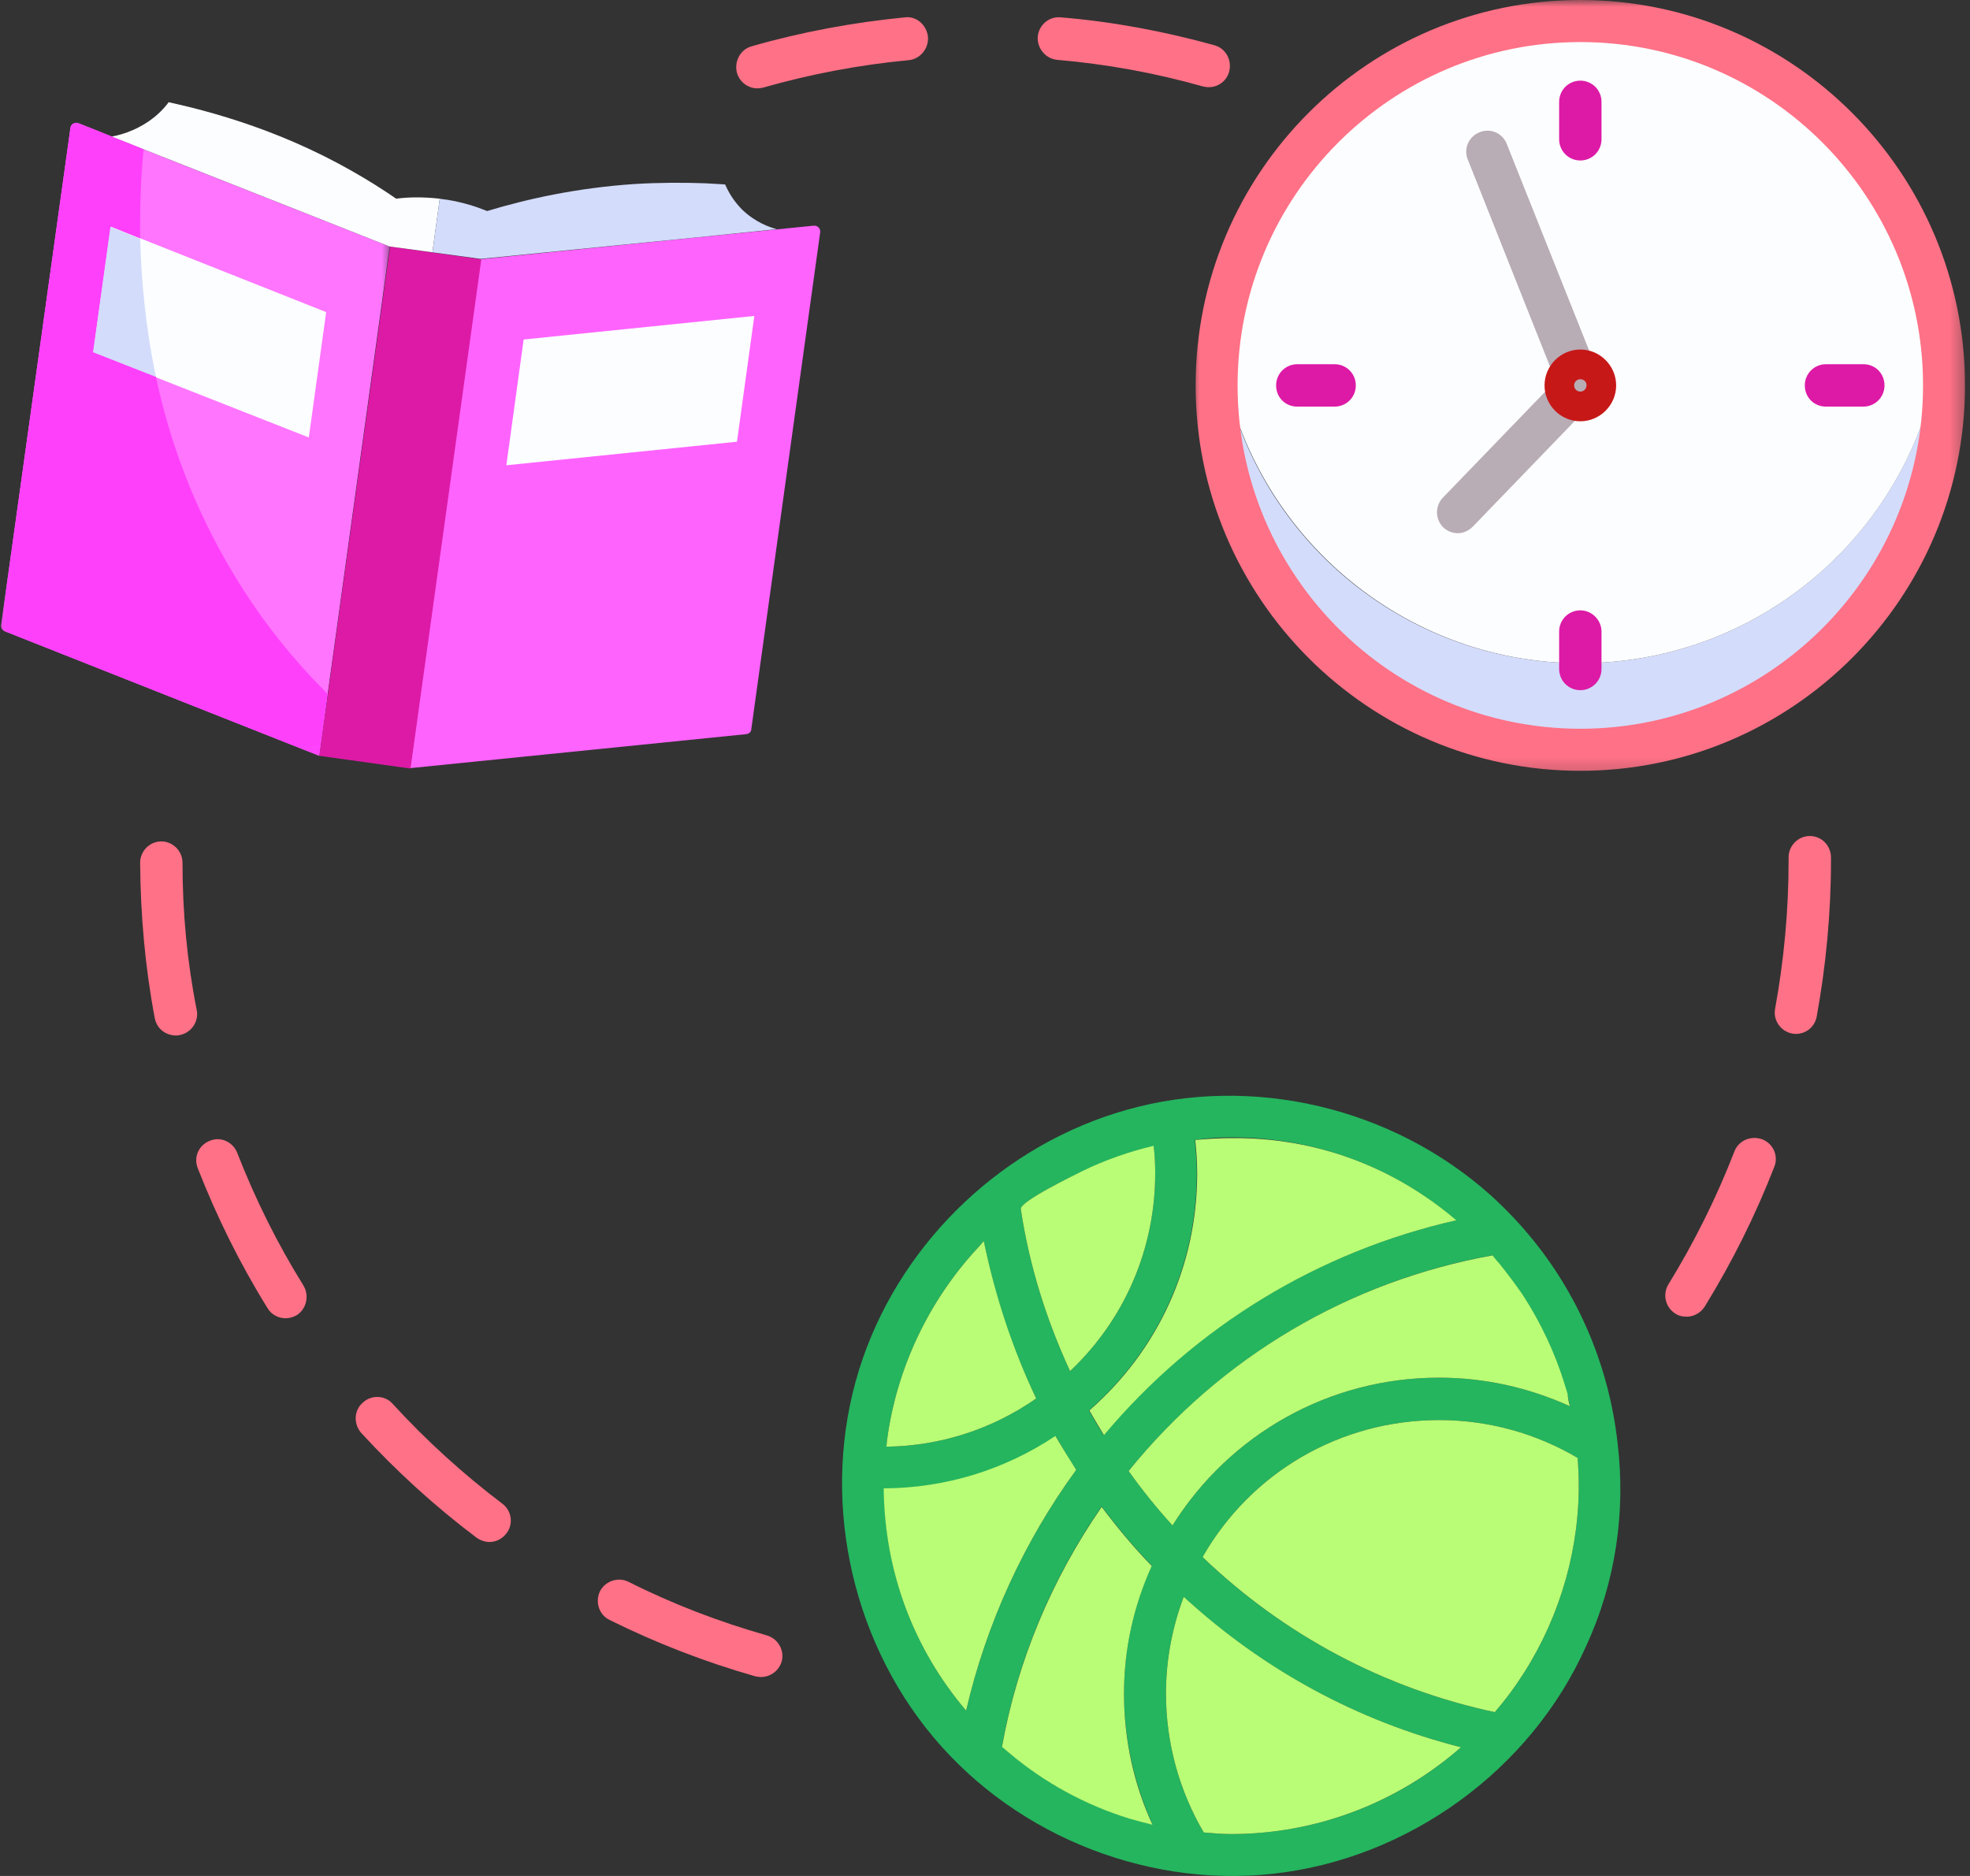<svg width="147" height="140" viewBox="0 0 147 140" fill="none" xmlns="http://www.w3.org/2000/svg">
<rect x="0" y="0" width="147" height="140" fill="#333333" stroke="none"/>
<path d="M145.042 28.764C145.042 43.791 132.916 55.94 117.919 55.94C102.918 55.94 90.766 43.791 90.766 28.764C90.766 27.669 90.822 26.604 90.965 25.539C92.546 39.042 104.009 49.493 117.919 49.493C131.825 49.493 143.262 39.012 144.842 25.539C144.985 26.604 145.042 27.669 145.042 28.764Z" fill="#D3DCFB"/>
<path d="M144.848 25.538C143.267 39.042 131.8 49.493 117.924 49.493C104.045 49.493 92.581 39.012 90.971 25.538C92.551 12.035 104.014 1.584 117.924 1.584C131.83 1.584 143.293 12.035 144.848 25.538Z" fill="#FCFDFF"/>
<mask id="mask0_16_6" style="mask-type:luminance" maskUnits="userSpaceOnUse" x="88" y="0" width="59" height="58">
<path d="M88.992 0H146.685V57.814H88.992V0Z" fill="white"/>
</mask>
<g mask="url(#mask0_16_6)">
<path d="M117.924 0C102.091 0 89.217 12.897 89.217 28.764C89.217 44.627 102.091 57.524 117.924 57.524C133.753 57.524 146.628 44.627 146.628 28.764C146.628 12.897 133.753 0 117.924 0ZM117.924 54.385C103.815 54.385 92.348 42.899 92.348 28.764C92.348 14.625 103.815 3.139 117.924 3.139C132.029 3.139 143.497 14.625 143.497 28.764C143.497 42.899 132.029 54.385 117.924 54.385Z" fill="#FF7186"/>
</g>
<path d="M117.922 6.018C117.061 6.018 116.342 6.707 116.342 7.602V10.395C116.342 11.257 117.031 11.976 117.922 11.976C118.784 11.976 119.503 11.287 119.503 10.395V7.602C119.503 6.707 118.784 6.018 117.922 6.018Z" fill="#DD1AA6"/>
<path d="M117.922 45.549C117.061 45.549 116.342 46.238 116.342 47.13V49.922C116.342 50.788 117.031 51.507 117.922 51.507C118.784 51.507 119.503 50.818 119.503 49.922V47.13C119.503 46.268 118.784 45.549 117.922 45.549Z" fill="#DD1AA6"/>
<path d="M99.588 27.18H96.803C95.942 27.18 95.223 27.868 95.223 28.764C95.223 29.656 95.911 30.345 96.803 30.345H99.588C100.454 30.345 101.169 29.656 101.169 28.764C101.169 27.868 100.454 27.18 99.588 27.18Z" fill="#DD1AA6"/>
<path d="M139.039 27.18H136.254C135.393 27.18 134.674 27.868 134.674 28.764C134.674 29.656 135.363 30.345 136.254 30.345H139.039C139.901 30.345 140.62 29.656 140.62 28.764C140.62 27.868 139.931 27.18 139.039 27.18Z" fill="#DD1AA6"/>
<path d="M119.388 28.188L112.433 10.741C112.117 9.932 111.199 9.529 110.393 9.876C109.588 10.192 109.189 11.114 109.531 11.919L116.084 28.418L107.665 37.142C107.063 37.774 107.089 38.752 107.695 39.358C108.011 39.644 108.384 39.791 108.786 39.791C109.189 39.791 109.588 39.618 109.904 39.298L119.015 29.856C119.474 29.396 119.617 28.764 119.388 28.188Z" fill="#B8ACB5"/>
<path d="M120.708 107.736C120.106 102.264 117.98 96.969 114.416 92.562C113.441 91.354 112.376 90.232 111.228 89.194C103.927 82.66 93.469 80.154 84.045 82.833C74.994 85.392 67.493 92.449 64.392 101.346C61.175 110.585 63.041 121.209 69.048 128.898C75.111 136.669 85.166 140.903 94.963 139.838C105.049 138.743 114.216 132.123 118.352 122.85C120.565 118.07 121.314 112.832 120.708 107.736ZM111.341 93.687C111.484 93.86 111.631 94.06 111.8 94.233C112.432 95.012 113.038 95.817 113.61 96.653C114.935 98.696 115.996 100.943 116.715 103.272C116.802 103.532 116.858 103.762 116.945 104.021C117.031 104.338 117.088 104.654 117.144 104.943C114.1 103.562 110.795 102.813 107.378 102.813C99.189 102.813 91.775 107.017 87.492 113.84C86.314 112.546 85.223 111.191 84.218 109.779C91.086 101.315 100.623 95.614 111.341 93.687ZM91.888 84.877C98.124 84.877 103.987 87.063 108.643 91.068C98.353 93.397 89.159 98.982 82.351 107.104C81.975 106.498 81.603 105.865 81.256 105.26C86.371 100.796 89.302 94.436 89.302 87.583C89.302 86.747 89.246 85.912 89.159 85.076C90.078 84.933 90.97 84.877 91.888 84.877ZM80.797 87.41C82.464 86.604 84.244 85.968 86.085 85.539C86.171 86.202 86.201 86.864 86.201 87.553C86.201 93.224 83.902 98.493 79.849 102.324C78.069 98.467 76.804 94.436 76.172 90.232C76.085 89.656 80.225 87.669 80.797 87.41ZM66.203 107.39C66.921 102.095 69.304 97.082 72.924 93.168C73.097 92.995 73.24 92.795 73.413 92.622C74.219 96.679 75.51 100.597 77.32 104.368C74.016 106.671 70.165 107.909 66.142 107.965C66.172 107.766 66.172 107.563 66.203 107.39ZM65.973 111.104C70.598 111.074 74.994 109.723 78.787 107.19C79.277 108.052 79.762 108.887 80.308 109.693C76.401 115.048 73.586 121.209 72.092 127.659C68.182 123.053 65.999 117.265 65.973 111.104ZM84.275 135.691C81 134.686 77.926 133.015 75.31 130.798C75.137 130.655 74.938 130.482 74.764 130.335C75.912 123.915 78.498 117.784 82.205 112.429C83.356 113.953 84.591 115.451 85.942 116.832C84.591 119.828 83.872 123.023 83.872 126.365C83.872 129.759 84.621 133.101 85.998 136.153C85.422 136.037 84.85 135.864 84.275 135.691ZM91.888 136.872C91.199 136.872 90.51 136.816 89.822 136.756C87.981 133.617 87.003 130.049 87.003 126.391C87.003 123.888 87.466 121.469 88.328 119.165C94.218 124.607 101.285 128.435 109.015 130.395C104.33 134.539 98.21 136.872 91.888 136.872ZM117.694 113.234C117.231 118.243 115.278 123.14 112.09 127.114C111.917 127.343 111.714 127.543 111.544 127.776C103.325 126.019 95.825 122.044 89.735 116.2C93.356 109.866 100.021 105.978 107.378 105.978C111.055 105.978 114.589 106.957 117.72 108.801C117.837 110.269 117.837 111.766 117.694 113.234Z" fill="#24B55E"/>
<path d="M109.016 130.395C104.304 134.539 98.211 136.872 91.889 136.872C91.2 136.872 90.511 136.815 89.823 136.755C87.982 133.617 87.004 130.049 87.004 126.391C87.004 123.888 87.467 121.468 88.329 119.165C94.245 124.607 101.286 128.434 109.016 130.395Z" fill="#B9FC75"/>
<path d="M117.695 113.234C117.232 118.243 115.279 123.139 112.091 127.113C111.918 127.343 111.715 127.542 111.545 127.776C103.326 126.018 95.826 122.044 89.736 116.199C93.357 109.866 100.022 105.978 107.379 105.978C111.056 105.978 114.59 106.957 117.721 108.801C117.838 110.268 117.838 111.766 117.695 113.234Z" fill="#B9FC75"/>
<path d="M85.999 136.18C85.424 136.037 84.852 135.894 84.276 135.721C81.002 134.712 77.927 133.041 75.311 130.824C75.138 130.681 74.939 130.508 74.766 130.365C75.913 123.945 78.499 117.814 82.206 112.459C83.358 113.983 84.592 115.481 85.943 116.862C84.592 119.858 83.873 123.053 83.873 126.391C83.873 129.79 84.592 133.128 85.999 136.18Z" fill="#B9FC75"/>
<path d="M80.306 109.693C76.4 115.048 73.585 121.209 72.091 127.66C68.154 123.023 65.998 117.265 65.941 111.074C70.567 111.048 74.962 109.693 78.756 107.16C79.275 108.052 79.791 108.888 80.306 109.693Z" fill="#B9FC75"/>
<path d="M117.143 104.943C114.098 103.562 110.794 102.813 107.377 102.813C99.188 102.813 91.773 107.017 87.491 113.84C86.313 112.546 85.221 111.191 84.217 109.779C91.085 101.285 100.651 95.614 111.37 93.687C111.513 93.86 111.656 94.06 111.829 94.233C112.461 95.012 113.063 95.817 113.639 96.653C114.96 98.696 116.025 100.943 116.744 103.272C116.827 103.532 116.887 103.762 116.973 104.021C117 104.337 117.06 104.654 117.143 104.943Z" fill="#B9FC75"/>
<path d="M108.668 91.067C98.382 93.397 89.188 98.982 82.376 107.103C82.004 106.497 81.631 105.865 81.285 105.259C86.4 100.796 89.331 94.435 89.331 87.582C89.331 86.747 89.275 85.911 89.188 85.076C90.076 84.989 90.999 84.933 91.917 84.933C98.153 84.876 103.986 87.063 108.668 91.067Z" fill="#B9FC75"/>
<path d="M86.201 87.552C86.201 93.224 83.901 98.493 79.848 102.324C78.068 98.466 76.803 94.436 76.171 90.232C76.085 89.656 80.225 87.669 80.796 87.379C82.464 86.574 84.244 85.942 86.084 85.509C86.171 86.201 86.201 86.864 86.201 87.552Z" fill="#B9FC75"/>
<path d="M77.32 104.367C74.016 106.67 70.165 107.909 66.142 107.965C66.172 107.766 66.172 107.562 66.203 107.389C66.921 102.094 69.304 97.081 72.924 93.167C73.097 92.994 73.24 92.795 73.413 92.622C74.245 96.678 75.54 100.623 77.32 104.367Z" fill="#B9FC75"/>
<path d="M117.924 31.44C116.456 31.44 115.252 30.232 115.252 28.764C115.252 27.292 116.456 26.084 117.924 26.084C119.388 26.084 120.596 27.292 120.596 28.764C120.596 30.232 119.388 31.44 117.924 31.44ZM117.924 28.301C117.664 28.301 117.461 28.504 117.461 28.764C117.461 29.02 117.664 29.223 117.924 29.223C118.18 29.223 118.383 29.02 118.383 28.764C118.409 28.504 118.18 28.301 117.924 28.301Z" fill="#C71818"/>
<path d="M90.595 3.369C86.858 2.334 83.008 1.611 79.158 1.295C78.296 1.208 77.521 1.844 77.435 2.736C77.378 3.598 78.01 4.377 78.872 4.464C82.549 4.78 86.2 5.442 89.76 6.451C89.907 6.477 90.05 6.507 90.193 6.507C90.881 6.507 91.513 6.074 91.717 5.356C91.946 4.464 91.457 3.598 90.595 3.369ZM67.522 1.295C63.672 1.671 59.792 2.39 56.085 3.455C55.253 3.685 54.764 4.577 54.993 5.442C55.193 6.131 55.825 6.594 56.517 6.594C56.66 6.594 56.803 6.564 56.947 6.537C60.48 5.529 64.131 4.836 67.808 4.49C68.67 4.403 69.302 3.628 69.245 2.763C69.159 1.871 68.384 1.182 67.522 1.295ZM135.045 62.39C134.183 62.39 133.464 63.109 133.464 63.975V64.234C133.464 67.945 133.118 71.659 132.46 75.261C132.286 76.123 132.862 76.958 133.724 77.132C133.837 77.158 133.923 77.158 134.01 77.158C134.759 77.158 135.418 76.642 135.561 75.863C136.253 72.062 136.626 68.148 136.626 64.261V64.001C136.626 63.109 135.937 62.39 135.045 62.39ZM13.618 64.377C13.618 63.512 12.899 62.793 12.038 62.793C11.176 62.793 10.457 63.512 10.457 64.377C10.483 68.291 10.83 72.179 11.548 75.98C11.691 76.755 12.354 77.275 13.129 77.275C13.216 77.275 13.329 77.275 13.415 77.244C14.277 77.075 14.853 76.24 14.68 75.374C13.961 71.776 13.618 68.092 13.618 64.377ZM131.481 85.02C130.649 84.73 129.731 85.106 129.415 85.942C128.09 89.366 126.427 92.708 124.5 95.843C124.041 96.592 124.27 97.571 125.015 98.034C125.275 98.207 125.561 98.263 125.851 98.263C126.367 98.263 126.886 98.003 127.202 97.514C129.242 94.202 130.996 90.691 132.403 87.063C132.719 86.258 132.317 85.336 131.481 85.02ZM22.639 95.93C20.686 92.795 19.049 89.483 17.698 86.028C17.382 85.223 16.463 84.79 15.658 85.136C14.823 85.452 14.42 86.374 14.766 87.206C16.174 90.808 17.927 94.349 19.967 97.631C20.253 98.12 20.799 98.38 21.318 98.38C21.604 98.38 21.894 98.293 22.15 98.146C22.869 97.687 23.098 96.679 22.639 95.93ZM37.493 112.225C34.566 110.009 31.807 107.506 29.304 104.77C28.732 104.108 27.697 104.078 27.065 104.684C26.403 105.259 26.376 106.268 26.948 106.93C29.564 109.779 32.465 112.429 35.57 114.762C35.856 114.961 36.203 115.078 36.519 115.078C37.008 115.078 37.467 114.848 37.783 114.442C38.329 113.753 38.186 112.745 37.493 112.225ZM57.206 122.044C53.672 121.036 50.195 119.711 46.891 118.044C46.115 117.667 45.167 117.983 44.764 118.762C44.392 119.568 44.708 120.52 45.483 120.893C48.961 122.62 52.607 124.031 56.344 125.096C56.487 125.126 56.63 125.153 56.773 125.153C57.466 125.153 58.098 124.724 58.328 124.001C58.557 123.139 58.038 122.274 57.206 122.044Z" fill="#FF7186"/>
<path d="M30.602 57.325L55.685 54.788C55.888 54.762 56.061 54.615 56.061 54.416L61.202 17.331C61.232 17.045 61.002 16.816 60.713 16.842L35.833 19.348L30.602 57.325Z" fill="#FF63FE"/>
<mask id="mask1_16_6" style="mask-type:luminance" maskUnits="userSpaceOnUse" x="0" y="8" width="30" height="49">
<path d="M0 8.678H29.257V56.85H0V8.678Z" fill="white"/>
</mask>
<g mask="url(#mask1_16_6)">
<path d="M29.076 18.396L24.451 51.797L23.819 56.403L0.343 47.104C0.173 47.017 0.057 46.844 0.087 46.641L5.258 9.53C5.288 9.27 5.574 9.097 5.834 9.183L10.718 11.144L29.076 18.396Z" fill="#FF75FE"/>
</g>
<path d="M24.338 23.292L23.044 32.648L11.637 28.158V28.128L6.951 26.287L8.276 16.901L10.485 17.793L24.338 23.292Z" fill="#FCFDFF"/>
<path d="M56.288 23.578L54.993 32.964L37.783 34.722L39.074 25.336L56.288 23.578Z" fill="#FCFDFF"/>
<path d="M23.828 56.406L29.108 18.403L35.916 19.352L30.632 57.355L23.828 56.406Z" fill="#DD1AA6"/>
<path d="M32.813 14.828L32.267 18.828L29.076 18.396C23.962 16.382 18.847 14.339 13.706 12.321C11.896 11.603 10.112 10.91 8.332 10.191C8.964 10.078 10.026 9.789 11.117 9.04C11.779 8.581 12.269 8.061 12.585 7.628C13.13 7.745 13.706 7.888 14.308 8.031C16.578 8.607 19.193 9.416 21.978 10.624C25.027 11.949 27.556 13.447 29.565 14.828C30.427 14.711 31.549 14.685 32.813 14.828Z" fill="#FCFDFF"/>
<path d="M57.955 17.101L52.065 17.707L35.86 19.318L32.27 18.829L32.815 14.828L32.958 14.855C33.101 14.885 33.244 14.885 33.417 14.915C34.595 15.114 35.574 15.431 36.349 15.75C39.307 14.855 43.014 14.023 47.353 13.733C49.22 13.62 50.974 13.62 52.611 13.677C53.1 13.703 53.619 13.733 54.105 13.763C54.308 14.222 54.681 14.941 55.369 15.634C56.348 16.582 57.409 16.958 57.955 17.101Z" fill="#D3DCFB"/>
<mask id="mask2_16_6" style="mask-type:luminance" maskUnits="userSpaceOnUse" x="0" y="8" width="26" height="49">
<path d="M0 8.678H25.403V56.85H0V8.678Z" fill="white"/>
</mask>
<g mask="url(#mask2_16_6)">
<path d="M24.451 51.797L23.819 56.403L0.343 47.104C0.173 47.017 0.057 46.844 0.087 46.641L5.258 9.53C5.288 9.27 5.574 9.097 5.834 9.183L10.718 11.144C10.515 13.101 10.429 15.348 10.459 17.794L8.246 16.902L6.951 26.258L11.637 28.102V28.128C12.642 32.882 14.452 37.891 17.414 42.813C19.596 46.468 22.065 49.407 24.451 51.797Z" fill="#FF40FB"/>
</g>
<path d="M11.637 28.128L6.951 26.288L8.246 16.928L10.459 17.82C10.545 20.959 10.861 24.444 11.637 28.128Z" fill="#D3DCFB"/>
</svg>
